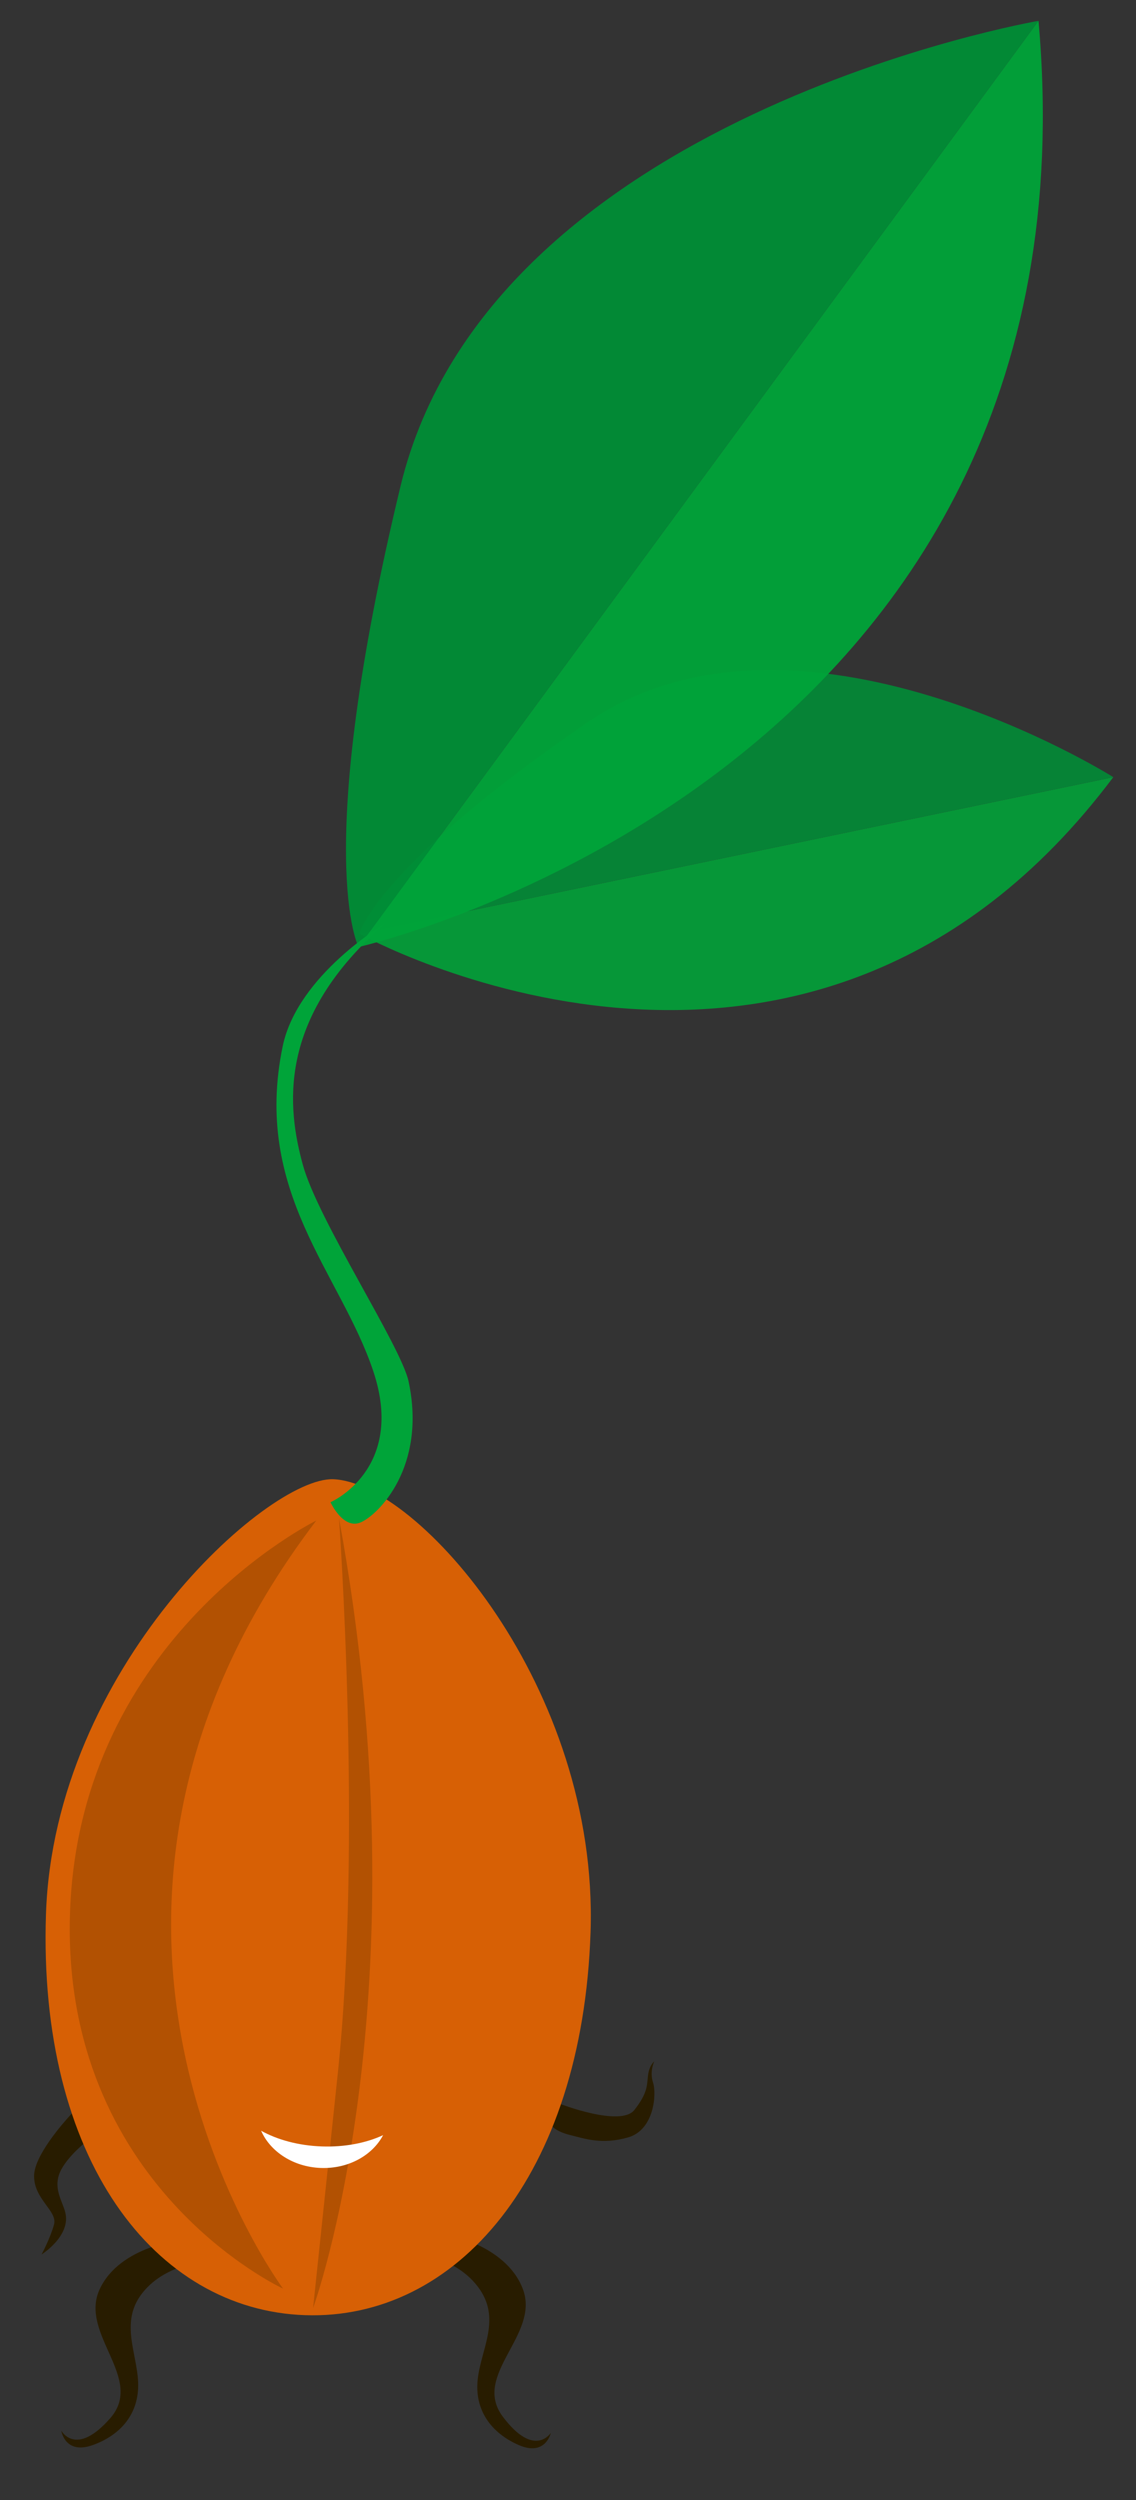 <?xml version="1.0" encoding="utf-8"?>
<!-- Generator: Adobe Illustrator 16.2.1, SVG Export Plug-In . SVG Version: 6.00 Build 0)  -->
<!DOCTYPE svg PUBLIC "-//W3C//DTD SVG 1.1//EN" "http://www.w3.org/Graphics/SVG/1.1/DTD/svg11.dtd">
<svg version="1.1" id="Layer_1" xmlns="http://www.w3.org/2000/svg" xmlns:xlink="http://www.w3.org/1999/xlink" x="0px" y="0px"
	 width="100px" height="220px" viewBox="0 0 100 220" enable-background="new 0 0 100 220" xml:space="preserve">
<rect x="0" y="0" width="100" height="220" fill="#333333" stroke="none"/>
<g>
	<path fill="#281C00" d="M6.508,185.786c0,0-0.079,0.082-0.214,0.229C5.532,186.842,3,189.717,3,191.489
		c0,2.08,2.084,3.068,1.754,4.275c-0.329,1.205-1.097,2.631-1.097,2.631s2.631-1.645,2.083-3.729
		c-0.25-0.955-0.986-1.975-0.547-3.287c0.439-1.318,2.192-2.742,2.192-2.742"/>
	<path fill="#281C00" d="M49.264,185.129c0,0,5.371,2.084,6.578,0.549s1.096-2.193,1.207-3.07c0.109-0.877,0.547-1.204,0.547-1.204
		s-0.438,0.876-0.11,1.862s0.11,4.165-2.192,4.824c-2.302,0.658-3.771,0.125-5.152-0.219c-1.316-0.33-1.646-0.879-1.646-0.879
		L49.264,185.129z"/>
	<path fill="#281C00" d="M38.92,196.534c0,0,5.607,0.883,7.115,4.926c1.506,4.041-4.55,7.518-1.769,11.213
		c2.783,3.701,4.225,1.418,4.225,1.418s-0.464,2.123-2.856,1.062c-2.393-1.057-3.876-3.053-3.583-5.766
		c0.293-2.713,2.139-5.367,0.004-8.168c-2.133-2.801-5.921-2.938-6.965-3.656C34.047,196.844,38.92,196.534,38.92,196.534z"/>
	<path fill="#281C00" d="M16.216,197.083c0,0-5.658,0.473-7.453,4.396c-1.795,3.922,3.995,7.826,0.95,11.312
		c-3.043,3.488-4.317,1.107-4.317,1.107s0.311,2.15,2.774,1.268c2.463-0.883,4.086-2.77,3.991-5.494
		c-0.096-2.727-1.747-5.508,0.587-8.146c2.331-2.637,6.118-2.502,7.212-3.141C21.052,197.745,16.216,197.083,16.216,197.083z"/>
	<path fill="#D76005" d="M29.325,130.172c-5.789-0.191-24.558,16.686-25.277,38.252c-0.724,21.568,9.574,34.867,22.816,35.311
		c13.237,0.443,24.401-12.141,25.122-33.708C52.708,148.458,36.763,130.424,29.325,130.172z"/>
	<path fill="#B25102" d="M27.843,133.809c0,0-20.795,10.176-21.675,34.371c-0.875,24.193,18.75,33.219,18.75,33.219
		S0.908,169.176,27.843,133.809z"/>
	<path fill="#B25102" d="M29.839,133.596c0,0,2.059,28.34-0.11,48.927c-2.17,20.587-2.17,20.587-2.17,20.587
		S37.578,175.682,29.839,133.596z"/>
	<g>
		<path fill="#FFFFFF" d="M33.724,187.893c-0.937,1.777-3.058,2.977-5.483,2.887c-2.423-0.086-4.451-1.436-5.255-3.275
			c1.42,0.791,3.277,1.307,5.326,1.381C30.36,188.959,32.249,188.579,33.724,187.893z"/>
	</g>
	<g opacity="0.88">
		<path fill="#00A439" d="M31.628,82.162c0,0,39.484,22.08,66.372-13.773"/>
		<path fill="#008E36" d="M98,68.388c0,0-27.776-17.515-46.327-4.791C33.122,76.325,31.628,82.162,31.628,82.162"/>
	</g>
	<g opacity="0.95">
		<path fill="#00A439" d="M31.563,83.337c0,0,65.809-14.906,59.854-81.502"/>
		<path fill="#008E36" d="M91.417,1.835c0,0-48.266,8.29-56.151,40.917c-7.878,32.631-3.703,40.585-3.703,40.585"/>
	</g>
	<g opacity="0">
		<path fill="#281C00" d="M6.318,179.656c-0.117,3.21,2.02,5.892,4.771,5.993c2.751,0.099,5.077-2.424,5.191-5.631
			c0.117-3.213-2.019-5.894-4.771-5.993C8.759,173.924,6.434,176.446,6.318,179.656z"/>
		<path fill="#281C00" d="M37.392,180.784c-0.114,3.208,2.021,5.891,4.774,5.99c2.748,0.102,5.074-2.422,5.19-5.63
			c0.117-3.212-2.02-5.893-4.771-5.994C39.834,175.05,37.509,177.571,37.392,180.784z"/>
		
			<ellipse transform="matrix(-0.999 -0.036 0.036 -0.999 82.869 360.265)" fill="#FFFFFF" cx="44.661" cy="179.39" rx="0.791" ry="0.856"/>
		
			<ellipse transform="matrix(-0.999 -0.037 0.037 -0.999 20.607 356.911)" fill="#FFFFFF" cx="13.616" cy="178.264" rx="0.789" ry="0.855"/>
	</g>
	<path fill="#00A439" d="M33.971,81.221c0,0-7.777,4.534-9.088,10.86c-2.659,12.855,5.099,19.947,7.979,28.592
		c2.881,8.644-3.768,11.523-3.768,11.523s1.108,2.438,2.66,1.774c1.551-0.665,5.822-4.889,4.211-12.411
		c-0.665-3.103-7.979-14.185-9.308-19.062C25.328,97.623,24.219,89.643,33.971,81.221z"/>
</g>
</svg>
